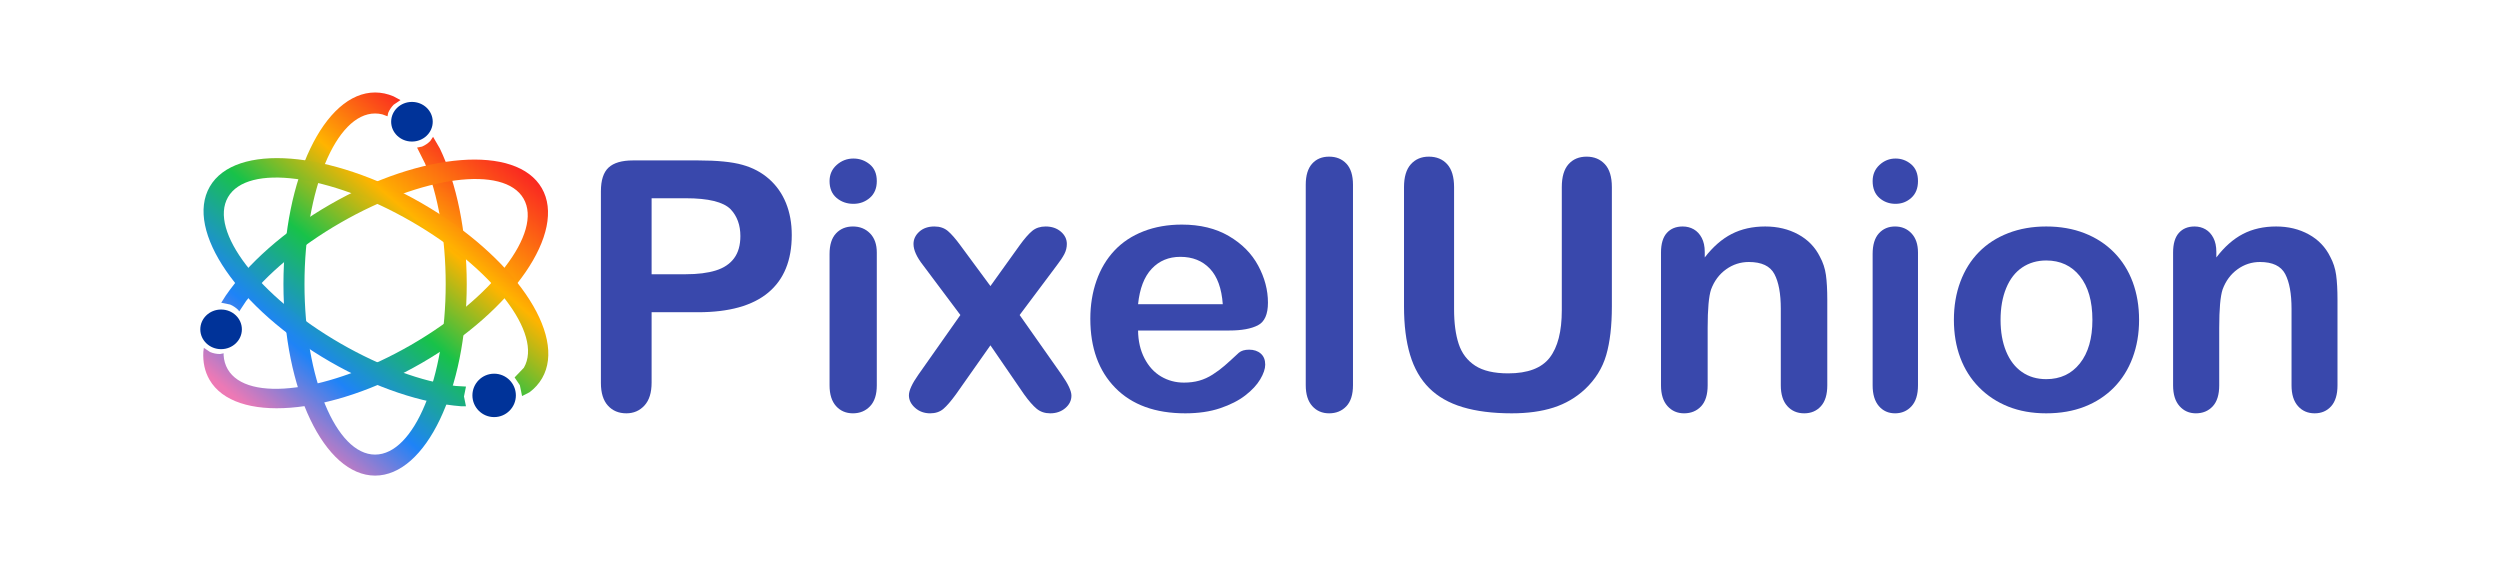 <svg width="1323" height="302" xmlns="http://www.w3.org/2000/svg" xmlns:xlink="http://www.w3.org/1999/xlink" overflow="hidden"><defs><linearGradient x1="268.518" y1="66.973" x2="128.482" y2="233.657" gradientUnits="userSpaceOnUse" spreadMethod="reflect" id="fill0"><stop offset="0" stop-color="#FA2921"/><stop offset="0.11" stop-color="#FA2921"/><stop offset="0.32" stop-color="#FFB400"/><stop offset="0.52" stop-color="#18C249"/><stop offset="0.74" stop-color="#1E83F7"/><stop offset="0.93" stop-color="#ED79B5"/><stop offset="1" stop-color="#ED79B5"/></linearGradient><linearGradient x1="268.921" y1="66.769" x2="128.648" y2="233.734" gradientUnits="userSpaceOnUse" spreadMethod="reflect" id="fill1"><stop offset="0" stop-color="#FA2921"/><stop offset="0.06" stop-color="#FA2921"/><stop offset="0.32" stop-color="#FFB400"/><stop offset="0.52" stop-color="#18C249"/><stop offset="0.74" stop-color="#1E83F7"/><stop offset="0.93" stop-color="#ED79B5"/><stop offset="1" stop-color="#ED79B5"/></linearGradient><linearGradient x1="269.007" y1="65.934" x2="128.88" y2="232.727" gradientUnits="userSpaceOnUse" spreadMethod="reflect" id="fill2"><stop offset="0" stop-color="#FA2921"/><stop offset="0.11" stop-color="#FA2921"/><stop offset="0.32" stop-color="#FFB400"/><stop offset="0.52" stop-color="#18C249"/><stop offset="0.74" stop-color="#1E83F7"/><stop offset="0.93" stop-color="#ED79B5"/><stop offset="1" stop-color="#ED79B5"/></linearGradient></defs><g><rect x="0" y="0" width="1323" height="301.629" fill="#FFFFFF" fill-opacity="0"/><path d="M703.363 82.898C707.148 82.898 710.2 84.137 712.52 86.616 714.84 89.095 716 92.814 716 97.772L716 203.857C716 208.815 714.825 212.534 712.474 215.013 710.124 217.491 707.087 218.731 703.363 218.731 699.7 218.731 696.723 217.447 694.434 214.878 692.145 212.31 691 208.636 691 203.857L691 97.772C691 92.873 692.114 89.17 694.343 86.661 696.571 84.152 699.577 82.898 703.363 82.898Z" fill="#3948AC" fill-rule="evenodd"/><path d="M756.114 82.898C760.218 82.898 763.474 84.242 765.883 86.93 768.292 89.618 769.496 93.65 769.496 99.026L769.496 163.627C769.496 170.974 770.314 177.112 771.95 182.04 773.585 186.968 776.485 190.791 780.648 193.509 784.811 196.226 790.64 197.585 798.134 197.585 808.482 197.585 815.798 194.823 820.08 189.297 824.362 183.772 826.504 175.395 826.504 164.165L826.504 99.026C826.504 93.59 827.693 89.543 830.072 86.885 832.451 84.227 835.633 82.898 839.618 82.898 843.603 82.898 846.829 84.227 849.298 86.885 851.766 89.543 853 93.59 853 99.026L853 162.194C853 172.468 852.004 181.039 850.011 187.909 848.019 194.778 844.257 200.811 838.726 206.008 833.968 210.428 828.437 213.654 822.132 215.685 815.828 217.715 808.453 218.731 800.007 218.731 789.956 218.731 781.302 217.641 774.046 215.461 766.79 213.28 760.872 209.905 756.293 205.336 751.713 200.766 748.353 194.912 746.212 187.774 744.07 180.636 743 172.109 743 162.194L743 99.026C743 93.65 744.204 89.618 746.613 86.93 749.022 84.242 752.189 82.898 756.114 82.898Z" fill="#3948AC" fill-rule="evenodd"/><path d="M451.637 83.897C454.873 83.897 457.742 84.914 460.245 86.949 462.748 88.984 464 91.947 464 95.837 464 99.608 462.779 102.555 460.337 104.68 457.895 106.805 454.995 107.867 451.637 107.867 448.157 107.867 445.181 106.82 442.709 104.725 440.236 102.63 439 99.668 439 95.837 439 92.366 440.267 89.508 442.8 87.263 445.334 85.019 448.28 83.897 451.637 83.897Z" fill="#3948AC" fill-rule="evenodd"/><path d="M1003.13 83.897C1006.24 83.897 1008.99 84.914 1011.4 86.949 1013.8 88.984 1015 91.947 1015 95.837 1015 99.608 1013.83 102.555 1011.48 104.68 1009.14 106.805 1006.36 107.867 1003.13 107.867 999.791 107.867 996.934 106.82 994.561 104.725 992.187 102.63 991 99.668 991 95.837 991 92.366 992.216 89.508 994.648 87.263 997.081 85.019 999.909 83.897 1003.13 83.897Z" fill="#3948AC" fill-rule="evenodd"/><path d="M334.984 84.896 369.403 84.896C379.582 84.896 387.411 85.674 392.892 87.229 398.312 88.725 402.995 91.209 406.94 94.68 410.884 98.15 413.881 102.399 415.928 107.426 417.976 112.453 419 118.108 419 124.391 419 137.795 414.844 147.953 406.533 154.865 398.222 161.777 385.845 165.233 369.403 165.233L344.831 165.233 344.831 202.484C344.831 207.81 343.566 211.849 341.037 214.602 338.507 217.355 335.315 218.731 331.461 218.731 327.425 218.731 324.173 217.369 321.704 214.647 319.235 211.924 318 207.93 318 202.663L318 101.232C318 95.368 319.355 91.179 322.065 88.666 324.775 86.152 329.082 84.896 334.984 84.896ZM344.831 104.913 344.831 145.126 362.899 145.126C369.223 145.126 374.508 144.468 378.754 143.151 383 141.835 386.237 139.68 388.465 136.688 390.693 133.696 391.808 129.777 391.808 124.93 391.808 119.125 390.091 114.397 386.658 110.747 382.804 106.857 374.884 104.913 362.899 104.913L344.831 104.913Z" fill="#3948AC" fill-rule="evenodd"/><path d="M625.449 118.854C635.109 118.854 643.395 120.875 650.307 124.916 657.22 128.958 662.397 134.183 665.838 140.59 669.279 146.997 671 153.523 671 160.17 671 166.337 669.219 170.334 665.657 172.16 662.095 173.987 657.084 174.9 650.624 174.9L602.266 174.9C602.326 180.469 603.458 185.379 605.662 189.63 607.865 193.881 610.794 197.085 614.446 199.241 618.099 201.396 622.129 202.474 626.536 202.474 629.494 202.474 632.196 202.13 634.641 201.441 637.086 200.752 639.455 199.675 641.75 198.208 644.044 196.741 646.157 195.169 648.089 193.492 650.021 191.816 652.526 189.54 655.605 186.666 656.873 185.588 658.684 185.049 661.039 185.049 663.574 185.049 665.627 185.738 667.197 187.115 668.766 188.492 669.551 190.438 669.551 192.953 669.551 195.169 668.676 197.759 666.925 200.723 665.174 203.686 662.533 206.531 659.001 209.255 655.469 211.98 651.032 214.24 645.689 216.036 640.346 217.833 634.203 218.731 627.26 218.731 611.382 218.731 599.036 214.24 590.222 205.258 581.407 196.277 577 184.091 577 168.703 577 161.457 578.087 154.736 580.26 148.538 582.434 142.341 585.603 137.027 589.769 132.596 593.935 128.165 599.066 124.767 605.164 122.402 611.261 120.036 618.023 118.854 625.449 118.854ZM624.634 135.919C618.476 135.919 613.42 138.03 609.465 142.251 605.511 146.473 603.111 152.715 602.266 160.978L647.093 160.978C646.489 152.595 644.21 146.323 640.255 142.161 636.301 138 631.094 135.919 624.634 135.919Z" fill="#3948AC" fill-rule="evenodd"/><path d="M451.363 119.853C455.026 119.853 458.048 121.07 460.429 123.505 462.81 125.94 464 129.325 464 133.66L464 203.944C464 208.813 462.81 212.495 460.429 214.99 458.048 217.484 455.026 218.731 451.363 218.731 447.7 218.731 444.723 217.454 442.434 214.901 440.145 212.347 439 208.695 439 203.944L439 134.373C439 129.562 440.145 125.94 442.434 123.505 444.723 121.07 447.7 119.853 451.363 119.853Z" fill="#3948AC" fill-rule="evenodd"/><path d="M494.48 119.853C497.355 119.853 499.737 120.654 501.624 122.258 503.511 123.861 505.713 126.385 508.229 129.829L524.135 151.387 539.591 129.829C542.167 126.266 544.399 123.713 546.286 122.169 548.173 120.625 550.525 119.853 553.341 119.853 556.576 119.853 559.257 120.758 561.384 122.569 563.51 124.381 564.574 126.563 564.574 129.117 564.574 130.958 564.139 132.725 563.271 134.417 562.402 136.11 561.069 138.114 559.272 140.43L539.591 166.708 561.788 198.243C565.263 203.172 567 206.883 567 209.378 567 211.931 565.922 214.129 563.765 215.97 561.608 217.81 558.942 218.731 555.767 218.731 552.951 218.731 550.57 217.929 548.623 216.326 546.676 214.722 544.444 212.169 541.928 208.665L524.135 182.743 505.892 208.665C503.256 212.287 501.025 214.871 499.197 216.415 497.37 217.959 495.049 218.731 492.233 218.731 489.118 218.731 486.467 217.766 484.28 215.836 482.093 213.906 481 211.694 481 209.199 481 206.646 482.677 202.993 486.032 198.243L508.229 166.708 488.549 140.43C485.134 136.095 483.426 132.324 483.426 129.117 483.426 126.623 484.445 124.455 486.482 122.614 488.519 120.773 491.185 119.853 494.48 119.853Z" fill="#3948AC" fill-rule="evenodd"/><path d="M890.486 119.853C892.657 119.853 894.616 120.357 896.365 121.367 898.113 122.377 899.515 123.891 900.57 125.91 901.626 127.929 902.153 130.394 902.153 133.304L902.153 136.243C906.494 130.601 911.243 126.459 916.398 123.817 921.553 121.174 927.477 119.853 934.17 119.853 940.681 119.853 946.5 121.248 951.625 124.039 956.75 126.831 960.579 130.78 963.111 135.887 964.739 138.856 965.794 142.063 966.277 145.507 966.759 148.952 967 153.347 967 158.691L967 203.944C967 208.813 965.87 212.495 963.609 214.99 961.347 217.484 958.408 218.731 954.79 218.731 951.112 218.731 948.128 217.454 945.837 214.901 943.545 212.347 942.4 208.695 942.4 203.944L942.4 163.413C942.4 155.395 941.269 149.264 939.008 145.018 936.747 140.771 932.24 138.648 925.487 138.648 921.086 138.648 917.076 139.94 913.458 142.523 909.841 145.107 907.188 148.655 905.5 153.168 904.294 156.791 903.691 163.561 903.691 173.479L903.691 203.944C903.691 208.873 902.53 212.57 900.209 215.034 897.887 217.499 894.888 218.731 891.21 218.731 887.652 218.731 884.728 217.454 882.437 214.901 880.146 212.347 879 208.695 879 203.944L879 133.66C879 129.028 880.025 125.569 882.075 123.282 884.125 120.996 886.929 119.853 890.486 119.853Z" fill="#3948AC" fill-rule="evenodd"/><path d="M1002.87 119.853C1006.38 119.853 1009.29 121.07 1011.57 123.505 1013.86 125.94 1015 129.325 1015 133.66L1015 203.944C1015 208.813 1013.86 212.495 1011.57 214.99 1009.29 217.484 1006.38 218.731 1002.87 218.731 999.352 218.731 996.495 217.454 994.297 214.901 992.099 212.347 991 208.695 991 203.944L991 134.373C991 129.562 992.099 125.94 994.297 123.505 996.495 121.07 999.352 119.853 1002.87 119.853Z" fill="#3948AC" fill-rule="evenodd"/><path d="M1082.86 119.853C1090.32 119.853 1097.08 121.04 1103.15 123.416 1109.22 125.791 1114.42 129.176 1118.75 133.571 1123.07 137.965 1126.37 143.191 1128.62 149.249 1130.87 155.306 1132 161.987 1132 169.292 1132 176.537 1130.86 183.218 1128.57 189.335 1126.29 195.451 1122.98 200.707 1118.66 205.102 1114.33 209.496 1109.16 212.867 1103.15 215.212 1097.14 217.558 1090.38 218.731 1082.86 218.731 1075.41 218.731 1068.71 217.543 1062.76 215.168 1056.81 212.792 1051.66 209.392 1047.3 204.968 1042.94 200.544 1039.63 195.318 1037.38 189.29 1035.13 183.262 1034 176.596 1034 169.292 1034 161.928 1035.14 155.188 1037.43 149.071 1039.71 142.954 1042.99 137.728 1047.25 133.393 1051.52 129.057 1056.69 125.717 1062.76 123.371 1068.83 121.025 1075.53 119.853 1082.86 119.853ZM1082.86 137.847C1078.06 137.847 1073.82 139.079 1070.15 141.543 1066.49 144.008 1063.66 147.645 1061.68 152.456 1059.69 157.266 1058.7 162.878 1058.7 169.292 1058.7 175.646 1059.68 181.199 1061.63 185.95 1063.59 190.701 1066.38 194.338 1070.02 196.862 1073.65 199.386 1077.94 200.648 1082.86 200.648 1090.32 200.648 1096.25 197.871 1100.67 192.319 1105.09 186.766 1107.3 179.091 1107.3 169.292 1107.3 159.374 1105.09 151.654 1100.67 146.131 1096.25 140.608 1090.32 137.847 1082.86 137.847Z" fill="#3948AC" fill-rule="evenodd"/><path d="M1161.36 119.853C1163.5 119.853 1165.44 120.357 1167.17 121.367 1168.9 122.377 1170.28 123.891 1171.33 125.91 1172.37 127.929 1172.89 130.394 1172.89 133.304L1172.89 136.243C1177.18 130.601 1181.88 126.459 1186.97 123.817 1192.07 121.174 1197.93 119.853 1204.54 119.853 1210.98 119.853 1216.73 121.248 1221.8 124.039 1226.87 126.831 1230.65 130.78 1233.16 135.887 1234.76 138.856 1235.81 142.063 1236.28 145.507 1236.76 148.952 1237 153.347 1237 158.691L1237 203.944C1237 208.813 1235.88 212.495 1233.65 214.99 1231.41 217.484 1228.51 218.731 1224.93 218.731 1221.29 218.731 1218.34 217.454 1216.08 214.901 1213.81 212.347 1212.68 208.695 1212.68 203.944L1212.68 163.413C1212.68 155.395 1211.56 149.264 1209.33 145.018 1207.09 140.771 1202.64 138.648 1195.96 138.648 1191.61 138.648 1187.64 139.94 1184.07 142.523 1180.49 145.107 1177.87 148.655 1176.2 153.168 1175.01 156.791 1174.41 163.561 1174.41 173.479L1174.41 203.944C1174.41 208.873 1173.26 212.57 1170.97 215.034 1168.67 217.499 1165.71 218.731 1162.07 218.731 1158.55 218.731 1155.66 217.454 1153.4 214.901 1151.13 212.347 1150 208.695 1150 203.944L1150 133.66C1150 129.028 1151.01 125.569 1153.04 123.282 1155.07 120.996 1157.84 119.853 1161.36 119.853Z" fill="#3948AC" fill-rule="evenodd"/><path d="M198.5 48.94C201.848 48.94 205.117 49.649 208.275 50.999L211.946 52.972 208.359 55.387C207.123 56.62 206.124 58.089 205.433 59.719L205.066 61.535 202.32 60.522C201.064 60.214 199.79 60.056 198.5 60.056 177.864 60.056 161.135 100.467 161.135 150.315 161.135 200.164 177.864 240.574 198.5 240.574 219.136 240.574 235.865 200.164 235.865 150.315 235.865 125.391 231.683 102.826 224.921 86.493L220.714 78.107 223.324 77.581C224.957 76.891 226.428 75.894 227.663 74.66L229.185 72.407 232.795 78.632C241.572 96.977 247 122.321 247 150.315 247 206.303 225.286 251.69 198.5 251.69 171.714 251.69 150 206.303 150 150.315 150 94.327 171.714 48.94 198.5 48.94Z" fill="url(#fill0)" fill-rule="evenodd"/><path d="M243.812 84.741C264.111 83.156 280.014 87.968 286.709 99.551 300.1 122.716 271.591 164.195 223.031 192.197 174.471 220.198 124.251 224.119 110.859 200.953 108.349 196.609 107.311 191.622 107.602 186.2L107.88 184.081 111.144 186.279C112.777 186.969 114.573 187.35 116.457 187.351L118.36 186.967 118.327 187.963C118.5 190.668 119.211 193.162 120.501 195.393 130.818 213.24 174.23 207.498 217.465 182.567 260.699 157.636 287.385 122.958 277.068 105.11 266.751 87.263 223.339 93.006 180.104 117.936 158.487 130.402 141.007 145.304 130.221 159.321L126.6 164.808 126.108 164.079C124.873 162.846 123.403 161.848 121.77 161.158L117.083 160.213 119.467 156.443C130.99 139.678 150.258 122.307 174.538 108.307 198.817 94.306 223.513 86.326 243.812 84.741Z" fill="url(#fill1)" fill-rule="evenodd"/><path d="M153.916 83.967C174.215 85.551 198.911 93.532 223.19 107.532 271.75 135.534 300.26 177.013 286.869 200.179 285.195 203.074 282.945 205.547 280.196 207.602L276.275 209.596 275.108 203.845 272.326 199.739 277.227 194.619C287.544 176.772 260.858 142.093 217.624 117.162 174.389 92.231 130.977 86.489 120.66 104.336 110.343 122.183 137.029 156.862 180.263 181.793 201.881 194.258 223.542 201.926 241.089 204.248L246.598 204.574 245.537 209.807 246.587 214.985 243.971 214.988C223.672 213.404 198.977 205.423 174.697 191.422 126.137 163.421 97.627 121.942 111.019 98.776 117.714 87.193 133.617 82.382 153.916 83.967Z" fill="url(#fill2)" fill-rule="evenodd"/><path d="M207 64.421C207 58.629 211.925 53.934 218 53.934 224.075 53.934 229 58.629 229 64.421 229 70.213 224.075 74.908 218 74.908 211.925 74.908 207 70.213 207 64.421Z" fill="#003399" fill-rule="evenodd"/><path d="M250 209.243C250 202.899 255.149 197.757 261.5 197.757 267.851 197.757 273 202.899 273 209.243 273 215.586 267.851 220.729 261.5 220.729 255.149 220.729 250 215.586 250 209.243Z" fill="#003399" fill-rule="evenodd"/><path d="M106 174.286C106 168.494 110.925 163.799 117 163.799 123.075 163.799 128 168.494 128 174.286 128 180.078 123.075 184.773 117 184.773 110.925 184.773 106 180.078 106 174.286Z" fill="#003399" fill-rule="evenodd"/></g></svg>